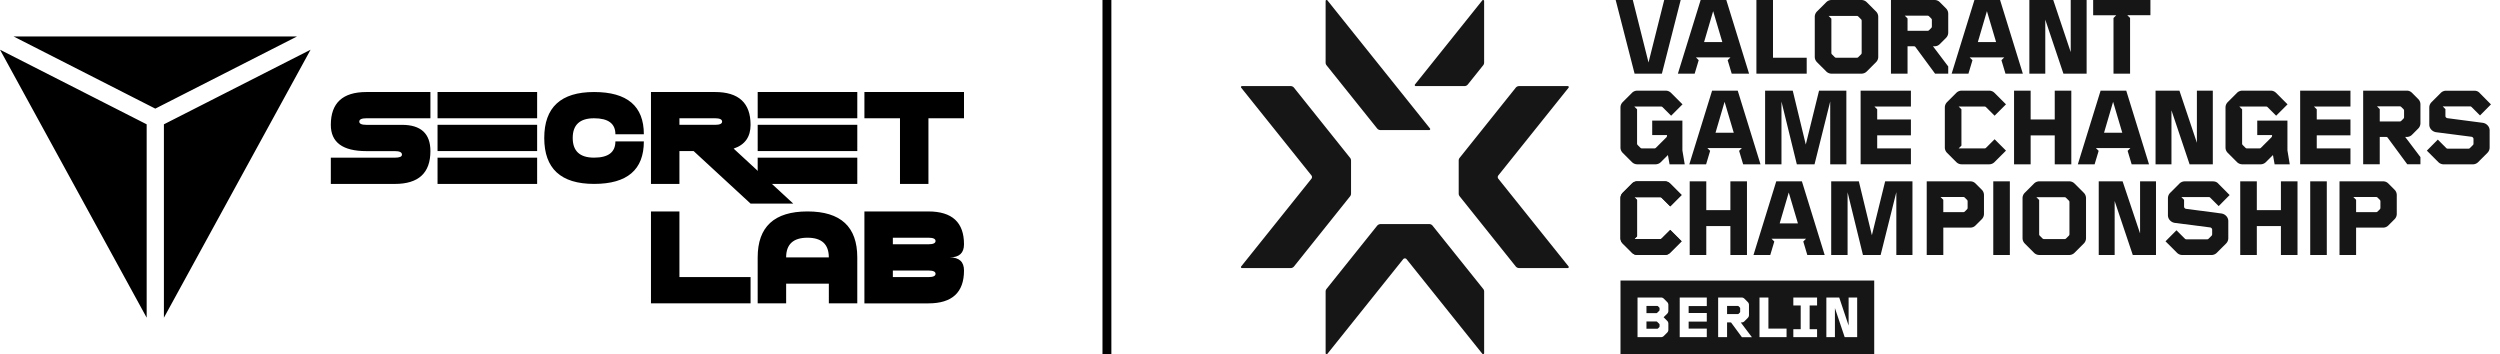 <svg xmlns="http://www.w3.org/2000/svg" width="240" height="34" fill="none" viewBox="0 0 240 34"><path fill="#000" d="m1.305 3.502 13.604 6.926L28.51 3.502H1.305ZM14.08 30.498V11.934L0 4.772l14.08 25.726ZM15.735 30.498V11.934l14.081-7.162-14.08 25.726ZM35.174 11.354c-.456 0-.683.107-.683.322 0 .206.227.309.683.309h3.415c1.82 0 2.731.84 2.731 2.52 0 2.1-1.139 3.152-3.415 3.152h-6.146v-2.52h6.146c.455 0 .683-.097.683-.29 0-.227-.228-.34-.683-.34h-2.731c-2.277 0-3.415-.84-3.415-2.521 0-2.1 1.138-3.151 3.415-3.151h6.146v2.52h-6.146ZM42.004 8.834h9.561v2.52h-9.561v-2.52Zm0 3.15h9.561v2.521h-9.561v-2.52Zm0 5.672v-2.52h9.561v2.52h-9.561ZM52.248 13.245c0-2.94 1.594-4.411 4.781-4.411 3.188 0 4.781 1.353 4.781 4.058h-2.73c0-1.026-.683-1.538-2.05-1.538-1.366 0-2.049.63-2.049 1.89 0 1.261.683 1.89 2.05 1.89 1.366 0 2.048-.52 2.048-1.562h2.731c0 2.722-1.593 4.083-4.78 4.083-3.188.001-4.782-1.47-4.782-4.41ZM66.59 14.505h-1.365v3.151h-2.732V8.834h6.147c2.276 0 3.415 1.05 3.415 3.15 0 1.16-.542 1.92-1.626 2.282l5.723 5.28h-4.097l-5.464-5.041Zm-1.365-3.151v.63h3.415c.455 0 .682-.103.682-.31 0-.213-.227-.321-.682-.321h-3.415Z"/><path fill="#000" d="M72.737 8.834H82.3v2.52h-9.562v-2.52Zm0 3.15H82.3v2.521h-9.562v-2.52Zm0 5.672v-2.52H82.3v2.52h-9.562ZM82.983 8.834h9.561v2.52H89.13v6.302h-2.731v-6.302h-3.415v-2.52ZM62.493 20.299h2.732v6.302h6.83v2.52h-9.562V20.3ZM72.737 29.122V24.71c0-2.941 1.594-4.412 4.782-4.412 3.187 0 4.78 1.47 4.78 4.412v4.412h-2.73v-1.89H75.47v1.89h-2.734Zm6.83-4.412c0-1.26-.682-1.89-2.048-1.89-1.367 0-2.05.63-2.05 1.89h4.098ZM82.983 29.122v-8.823h6.146c2.276 0 3.415 1.05 3.415 3.151 0 .84-.455 1.26-1.366 1.26.91 0 1.366.42 1.366 1.261 0 2.1-1.139 3.152-3.415 3.152h-6.147v-.001Zm6.146-5.672c.455 0 .683-.105.683-.315 0-.21-.228-.315-.683-.315h-3.415v.63h3.415Zm0 3.15c.455 0 .683-.105.683-.315 0-.21-.228-.315-.683-.315h-3.415v.63h3.415Z"/><path stroke="#000" stroke-width=".853" d="M106.265 0v34"/><g fill="#161616" clip-path="url(#clip0_2724_1128)"><path d="M132.207 12.333a.414.414 0 0 0 .324.155h4.671a.097.097 0 0 0 .076-.158L127.432.036c-.058-.071-.173-.031-.173.06V6.01c0 .094.031.184.09.259l4.857 6.064h.001ZM135.915 8.265h4.671a.417.417 0 0 0 .324-.155l1.475-1.842a.414.414 0 0 0 .091-.26V.097c0-.091-.116-.131-.174-.06l-6.464 8.072a.097.097 0 0 0 .076.157M129.7 18.588v-3.175a.42.42 0 0 0-.09-.259l-5.385-6.733a.411.411 0 0 0-.323-.157h-4.672a.097.097 0 0 0-.075.158l6.741 8.417a.258.258 0 0 1 0 .32l-6.742 8.418a.097.097 0 0 0 .075.158h4.671a.418.418 0 0 0 .324-.155l5.384-6.732a.412.412 0 0 0 .091-.258M143.84 17.16a.256.256 0 0 1 0-.32l6.741-8.417a.097.097 0 0 0-.076-.158h-4.671a.417.417 0 0 0-.324.156l-5.384 6.73a.412.412 0 0 0-.091.26v3.175c0 .094.032.185.091.259l5.384 6.733a.414.414 0 0 0 .324.155h4.671a.097.097 0 0 0 .076-.157l-6.741-8.417v.001ZM142.385 27.731l-4.857-6.065a.41.41 0 0 0-.323-.155h-4.658a.45.45 0 0 0-.35.168l-4.847 6.052a.417.417 0 0 0-.09.26v5.911c0 .092.115.132.173.062l7.272-9.083a.209.209 0 0 1 .325 0l7.275 9.083c.057.071.173.03.173-.062V27.99a.412.412 0 0 0-.091-.259M156.92 7.071 155.105 0h1.645l1.508 6 1.506-6h1.582l-1.804 7.071h-2.622ZM168.615 7.071V0h1.593v5.544h3.236V7.07h-4.829ZM194.819 7.071V0h2.292l1.678 5.004V0h1.527v7.071h-2.228l-1.741-5.184v5.184h-1.528ZM161.077 7.071 163.263 0h2.462l2.186 7.071h-1.667l-.388-1.293.265-.265h-3.311l.265.265-.387 1.293h-1.614.003Zm2.514-3.032h1.752l-.881-2.968-.871 2.968ZM187.359 7.071 189.545 0h2.462l2.186 7.071h-1.667l-.388-1.293.266-.265h-3.312l.266.265-.388 1.293h-1.614.003Zm2.514-3.032h1.752l-.881-2.968-.871 2.968ZM185.765 4.707l-.2-.264h.148c.198 0 .368-.07.51-.212l.584-.584a.721.721 0 0 0 .223-.53V1.325a.725.725 0 0 0-.223-.53l-.584-.584a.701.701 0 0 0-.51-.211h-4.181v7.071h1.592v-2.63h.574c.092 0 .152.022.18.064l1.889 2.566h1.263v-.69l-1.265-1.675v.001Zm-.306-2.162a.201.201 0 0 1-.064.148l-.201.201a.205.205 0 0 1-.149.064h-1.921V1.77l-.265-.265h2.186c.057 0 .106.021.149.064l.201.2a.201.201 0 0 1 .064.149v.626ZM180.089 1.092l-.871-.87a.726.726 0 0 0-.531-.222h-2.844a.731.731 0 0 0-.532.222l-.87.87a.721.721 0 0 0-.223.53V5.45c0 .205.074.381.223.53l.87.87a.726.726 0 0 0 .532.222h2.844a.727.727 0 0 0 .531-.222l.871-.87a.724.724 0 0 0 .222-.53V1.622a.728.728 0 0 0-.222-.53Zm-1.37 3.965c0 .07-.014.12-.043.148l-.275.275a.205.205 0 0 1-.149.064h-1.974a.203.203 0 0 1-.148-.064l-.276-.275c-.028-.028-.042-.078-.042-.148V1.792l-.265-.265h2.707c.056 0 .106.021.148.064l.276.275c.028.028.042.078.042.148v3.043h-.001ZM202.896 7.071V1.728l.265-.264h-2.218V0h5.497v1.462h-2.218l.265.265V7.07h-1.592l.001.001ZM171.02 15.774h-1.57V8.703h2.653l1.252 5.173 1.273-5.173h2.622v7.071h-1.549V9.742l-1.506 6.032h-1.699l-1.475-6.022v6.022h-.001ZM193.349 15.774V8.703h1.593v2.767h2.313V8.703h1.591v7.071h-1.591v-2.778h-2.313v2.778h-1.593ZM206.933 15.774V8.703h2.292l1.677 5.004V8.703h1.528v7.071h-2.229l-1.741-5.184v5.184h-1.527ZM162.174 15.774l2.187-7.071h2.461l2.186 7.071h-1.666l-.388-1.293.265-.265h-3.311l.265.265-.387 1.293h-1.614.002Zm2.515-3.03h1.752l-.881-2.97-.871 2.97ZM156.894 10.23l.265.265v3.286c0 .056.021.106.064.148l.254.254a.203.203 0 0 0 .148.064h1.2a.203.203 0 0 0 .148-.064l.998-.996c.042-.043.063-.103.063-.18v-.043h-1.422v-1.388h2.898v2.863l.223 1.335h-1.454l-.159-.89-.669.668a.724.724 0 0 1-.531.222h-1.73a.731.731 0 0 1-.532-.222l-.87-.87a.725.725 0 0 1-.223-.53v-3.828c0-.204.075-.381.223-.53l.87-.87a.726.726 0 0 1 .532-.222h2.706c.205 0 .382.074.532.222l1.093 1.092-1.093 1.092-.818-.817a.203.203 0 0 0-.148-.063h-2.568v.002ZM188.032 14.248h2.483a.205.205 0 0 0 .149-.063l.817-.817 1.093 1.092-1.093 1.092a.724.724 0 0 1-.531.222h-2.622a.727.727 0 0 1-.531-.222l-.871-.87a.724.724 0 0 1-.222-.53v-3.828c0-.204.074-.381.222-.53l.871-.87a.724.724 0 0 1 .531-.222h2.622c.205 0 .382.074.531.222l1.093 1.092-1.093 1.092-.817-.817a.205.205 0 0 0-.149-.063h-2.483l.265.264v3.488l-.265.264v.004ZM199.472 15.774l2.186-7.071h2.462l2.186 7.071h-1.667l-.387-1.293.265-.265h-3.311l.265.265-.388 1.293h-1.613.002Zm2.516-3.03h1.751l-.881-2.97-.87 2.97ZM214.978 10.23l.265.265v3.286c0 .056.021.106.063.148l.255.254a.201.201 0 0 0 .148.064h1.199a.201.201 0 0 0 .148-.064l.998-.996c.043-.043.064-.103.064-.18v-.043h-1.422v-1.388h2.898v2.863l.222 1.335h-1.453l-.159-.89-.669.668a.726.726 0 0 1-.532.222h-1.73a.729.729 0 0 1-.531-.222l-.87-.87a.721.721 0 0 1-.223-.53v-3.828c0-.204.074-.381.223-.53l.87-.87a.724.724 0 0 1 .531-.222h2.707c.205 0 .382.074.531.222l1.093 1.092-1.093 1.092-.817-.817a.205.205 0 0 0-.149-.063h-2.567v.002ZM220.815 15.774V8.703h4.829v1.526h-3.501l.265.265v.975h3.236v1.526h-3.236v1.25h3.236v1.527h-4.829v.002ZM231.097 13.41l-.2-.264h.148a.7.7 0 0 0 .51-.212l.584-.584a.722.722 0 0 0 .223-.53v-1.792a.725.725 0 0 0-.223-.53l-.584-.584a.695.695 0 0 0-.51-.212h-4.181v7.07h1.591v-2.629h.573c.092 0 .152.021.181.064l1.889 2.565h1.263v-.69l-1.265-1.675.001.003Zm-.306-2.162a.205.205 0 0 1-.064.148l-.201.201a.205.205 0 0 1-.149.064h-1.921v-1.187l-.265-.265h2.186c.057 0 .106.021.149.064l.201.2a.205.205 0 0 1 .064.149v.626ZM234.495 10.209l.265.265v.657c0 .057.019.105.059.144a.235.235 0 0 0 .133.07l3.385.444c.191.028.35.112.477.25a.699.699 0 0 1 .191.492v1.623a.725.725 0 0 1-.223.53l-.87.87a.723.723 0 0 1-.53.222h-2.781a.723.723 0 0 1-.53-.222l-1.093-1.092 1.051-1.06.806.806a.205.205 0 0 0 .149.064h1.985a.203.203 0 0 0 .148-.064l.297-.296c.028-.029.042-.078.042-.149v-.423a.2.2 0 0 0-.059-.138.229.229 0 0 0-.143-.074l-3.375-.434a.787.787 0 0 1-.477-.25.703.703 0 0 1-.191-.493V10.33c0-.205.074-.381.223-.53l.87-.87a.725.725 0 0 1 .53-.222h2.686c.226 0 .403.074.53.222l1.082 1.092-1.05 1.06-.807-.806a.205.205 0 0 0-.149-.064h-2.632l.001-.002ZM178.619 15.774V8.703h4.829v1.526h-3.502l.265.265v.975h3.237v1.526h-3.237v1.25h3.237v1.527h-4.829v.002ZM215.062 24.478v-7.07h1.593v2.766h2.313v-2.767h1.593v7.071h-1.593V21.7h-2.313v2.778h-1.593ZM156.894 22.952h2.483a.203.203 0 0 0 .148-.063l.818-.817 1.093 1.092-1.093 1.092a.726.726 0 0 1-.531.222h-2.621a.727.727 0 0 1-.531-.222l-.871-.87a.725.725 0 0 1-.223-.53v-3.828c0-.204.075-.38.223-.53l.871-.87a.724.724 0 0 1 .531-.222h2.621c.205 0 .381.074.531.222l1.093 1.092-1.093 1.092-.818-.817a.203.203 0 0 0-.148-.063h-2.483l.265.265v3.487l-.265.265v.003ZM162.211 24.478v-7.07h1.592v2.766h2.314v-2.767h1.592v7.071h-1.592V21.7h-2.314v2.778h-1.592ZM177.367 24.478h-1.572v-7.07h2.654l1.252 5.172 1.274-5.173h2.621v7.071h-1.548v-6.032l-1.507 6.032h-1.698l-1.475-6.021v6.021h-.001ZM184.965 24.478v-7.07h4.182c.198 0 .367.07.508.21l.585.585a.724.724 0 0 1 .222.53v1.792a.728.728 0 0 1-.222.53l-.585.584a.692.692 0 0 1-.508.212h-2.589v2.63h-1.593v-.003Zm1.591-4.113h1.922a.203.203 0 0 0 .148-.064l.201-.2a.201.201 0 0 0 .064-.149v-.626a.201.201 0 0 0-.064-.148l-.201-.201a.203.203 0 0 0-.148-.064h-2.187l.265.265v1.187ZM224.593 24.478v-7.07h4.181c.198 0 .368.07.509.21l.584.585a.721.721 0 0 1 .223.53v1.792a.725.725 0 0 1-.223.53l-.584.584a.694.694 0 0 1-.509.212h-2.589v2.63h-1.592v-.003Zm1.592-4.113h1.921a.205.205 0 0 0 .149-.064l.201-.2a.205.205 0 0 0 .064-.149v-.626a.205.205 0 0 0-.064-.148l-.201-.201a.205.205 0 0 0-.149-.064h-2.186l.265.265v1.187ZM191.354 24.478v-7.07h1.592v7.07h-1.592ZM201.478 24.478v-7.07h2.292l1.677 5.003v-5.004h1.528v7.071h-2.229l-1.74-5.184v5.184h-1.528ZM168.335 24.478l2.186-7.07h2.462l2.186 7.07h-1.667l-.387-1.293.265-.265h-3.311l.265.265-.388 1.293h-1.614.003Zm2.514-3.032h1.752l-.881-2.968-.871 2.968Z"/><path d="M156.894 22.952h2.483a.203.203 0 0 0 .148-.063l.818-.817 1.093 1.092-1.093 1.092a.726.726 0 0 1-.531.222h-2.621a.727.727 0 0 1-.531-.222l-.871-.87a.725.725 0 0 1-.223-.53v-3.828c0-.204.075-.38.223-.53l.871-.87a.724.724 0 0 1 .531-.222h2.621c.205 0 .381.074.531.222l1.093 1.092-1.093 1.092-.818-.817a.203.203 0 0 0-.148-.063h-2.483l.265.265v3.487l-.265.265v.003ZM200.035 18.499l-.87-.87a.728.728 0 0 0-.532-.222h-2.844a.73.73 0 0 0-.532.223l-.87.869a.726.726 0 0 0-.223.53v3.828c0 .205.075.381.223.53l.87.87a.728.728 0 0 0 .532.222h2.844a.731.731 0 0 0 .532-.222l.87-.87a.725.725 0 0 0 .223-.53V19.03a.73.73 0 0 0-.223-.531Zm-1.369 3.965c0 .07-.014.12-.042.148l-.276.276a.203.203 0 0 1-.148.063h-1.974a.205.205 0 0 1-.149-.064l-.275-.275c-.029-.028-.043-.077-.043-.148v-3.265l-.265-.265h2.707c.057 0 .106.021.148.064l.276.275c.028.028.042.078.042.148v3.043h-.001ZM209.406 18.913l.265.265v.657c0 .057.019.105.059.144a.235.235 0 0 0 .133.07l3.385.444c.191.028.35.112.477.25a.699.699 0 0 1 .191.493v1.622a.728.728 0 0 1-.222.53l-.871.87a.723.723 0 0 1-.53.223h-2.781a.725.725 0 0 1-.53-.223l-1.093-1.092 1.051-1.06.807.806a.201.201 0 0 0 .148.064h1.985a.203.203 0 0 0 .148-.064l.297-.296c.028-.029.042-.078.042-.148v-.424a.2.2 0 0 0-.059-.138.226.226 0 0 0-.143-.074l-3.375-.434a.787.787 0 0 1-.477-.25.703.703 0 0 1-.191-.492v-1.623c0-.205.075-.381.223-.53l.87-.87a.725.725 0 0 1 .53-.222h2.686c.226 0 .403.074.53.222l1.083 1.092-1.051 1.06-.807-.806a.203.203 0 0 0-.148-.063h-2.632v-.003ZM221.781 24.478v-7.07h1.592v7.07h-1.592ZM159.088 30.895a.109.109 0 0 0-.08-.034h-.948v.697h1.034a.11.11 0 0 0 .08-.035l.109-.108a.112.112 0 0 0 .034-.08v-.172a.114.114 0 0 0-.034-.08l-.195-.188ZM166.913 29.406a.109.109 0 0 0-.08-.034h-1.034v.78h1.034a.11.11 0 0 0 .08-.033l.108-.109a.109.109 0 0 0 .035-.08v-.336a.109.109 0 0 0-.035-.08l-.108-.108ZM159.174 29.406a.109.109 0 0 0-.08-.034h-1.034v.69h.948a.111.111 0 0 0 .08-.034l.195-.188a.112.112 0 0 0 .034-.08v-.166a.112.112 0 0 0-.034-.08l-.109-.108Z"/><path d="M155.568 26.928v7.07h24.357v-7.07h-24.357Zm4.595 2.912c0 .11-.04.206-.121.284l-.336.331.336.337c.081.08.121.175.121.284v.577c0 .11-.04.206-.121.285l-.314.314a.374.374 0 0 1-.275.114h-2.25V28.56h2.25c.108 0 .198.037.275.114l.314.314c.081.08.121.175.121.285v.566Zm3.689-.457h-1.742v.667h1.742v.822h-1.742v.672h1.742v.822h-2.599V28.56h2.599v.822Zm3.368 2.984-1.016-1.38c-.015-.022-.047-.034-.097-.034h-.308v1.415h-.857v-3.805h2.251c.108 0 .198.038.275.114l.314.314c.08.08.12.176.12.285v.965c0 .11-.04.206-.12.285l-.314.314a.374.374 0 0 1-.275.114h-.08l1.069 1.415h-.96l-.002-.002Zm4.29 0h-2.598v-3.805h.856v2.984h1.742v.82Zm2.93-3.04h-.714v2.276h.714v.765h-2.28v-.765h.708v-2.276h-.708v-.765h2.28v.765Zm3.849 3.04h-1.199l-.937-2.79v2.79h-.822v-3.805h1.234l.902 2.693v-2.693h.822v3.805Z"/></g><defs><clipPath id="clip0_2724_1128"><path fill="#fff" d="M119.132 0h120v34h-120z"/></clipPath></defs></svg>